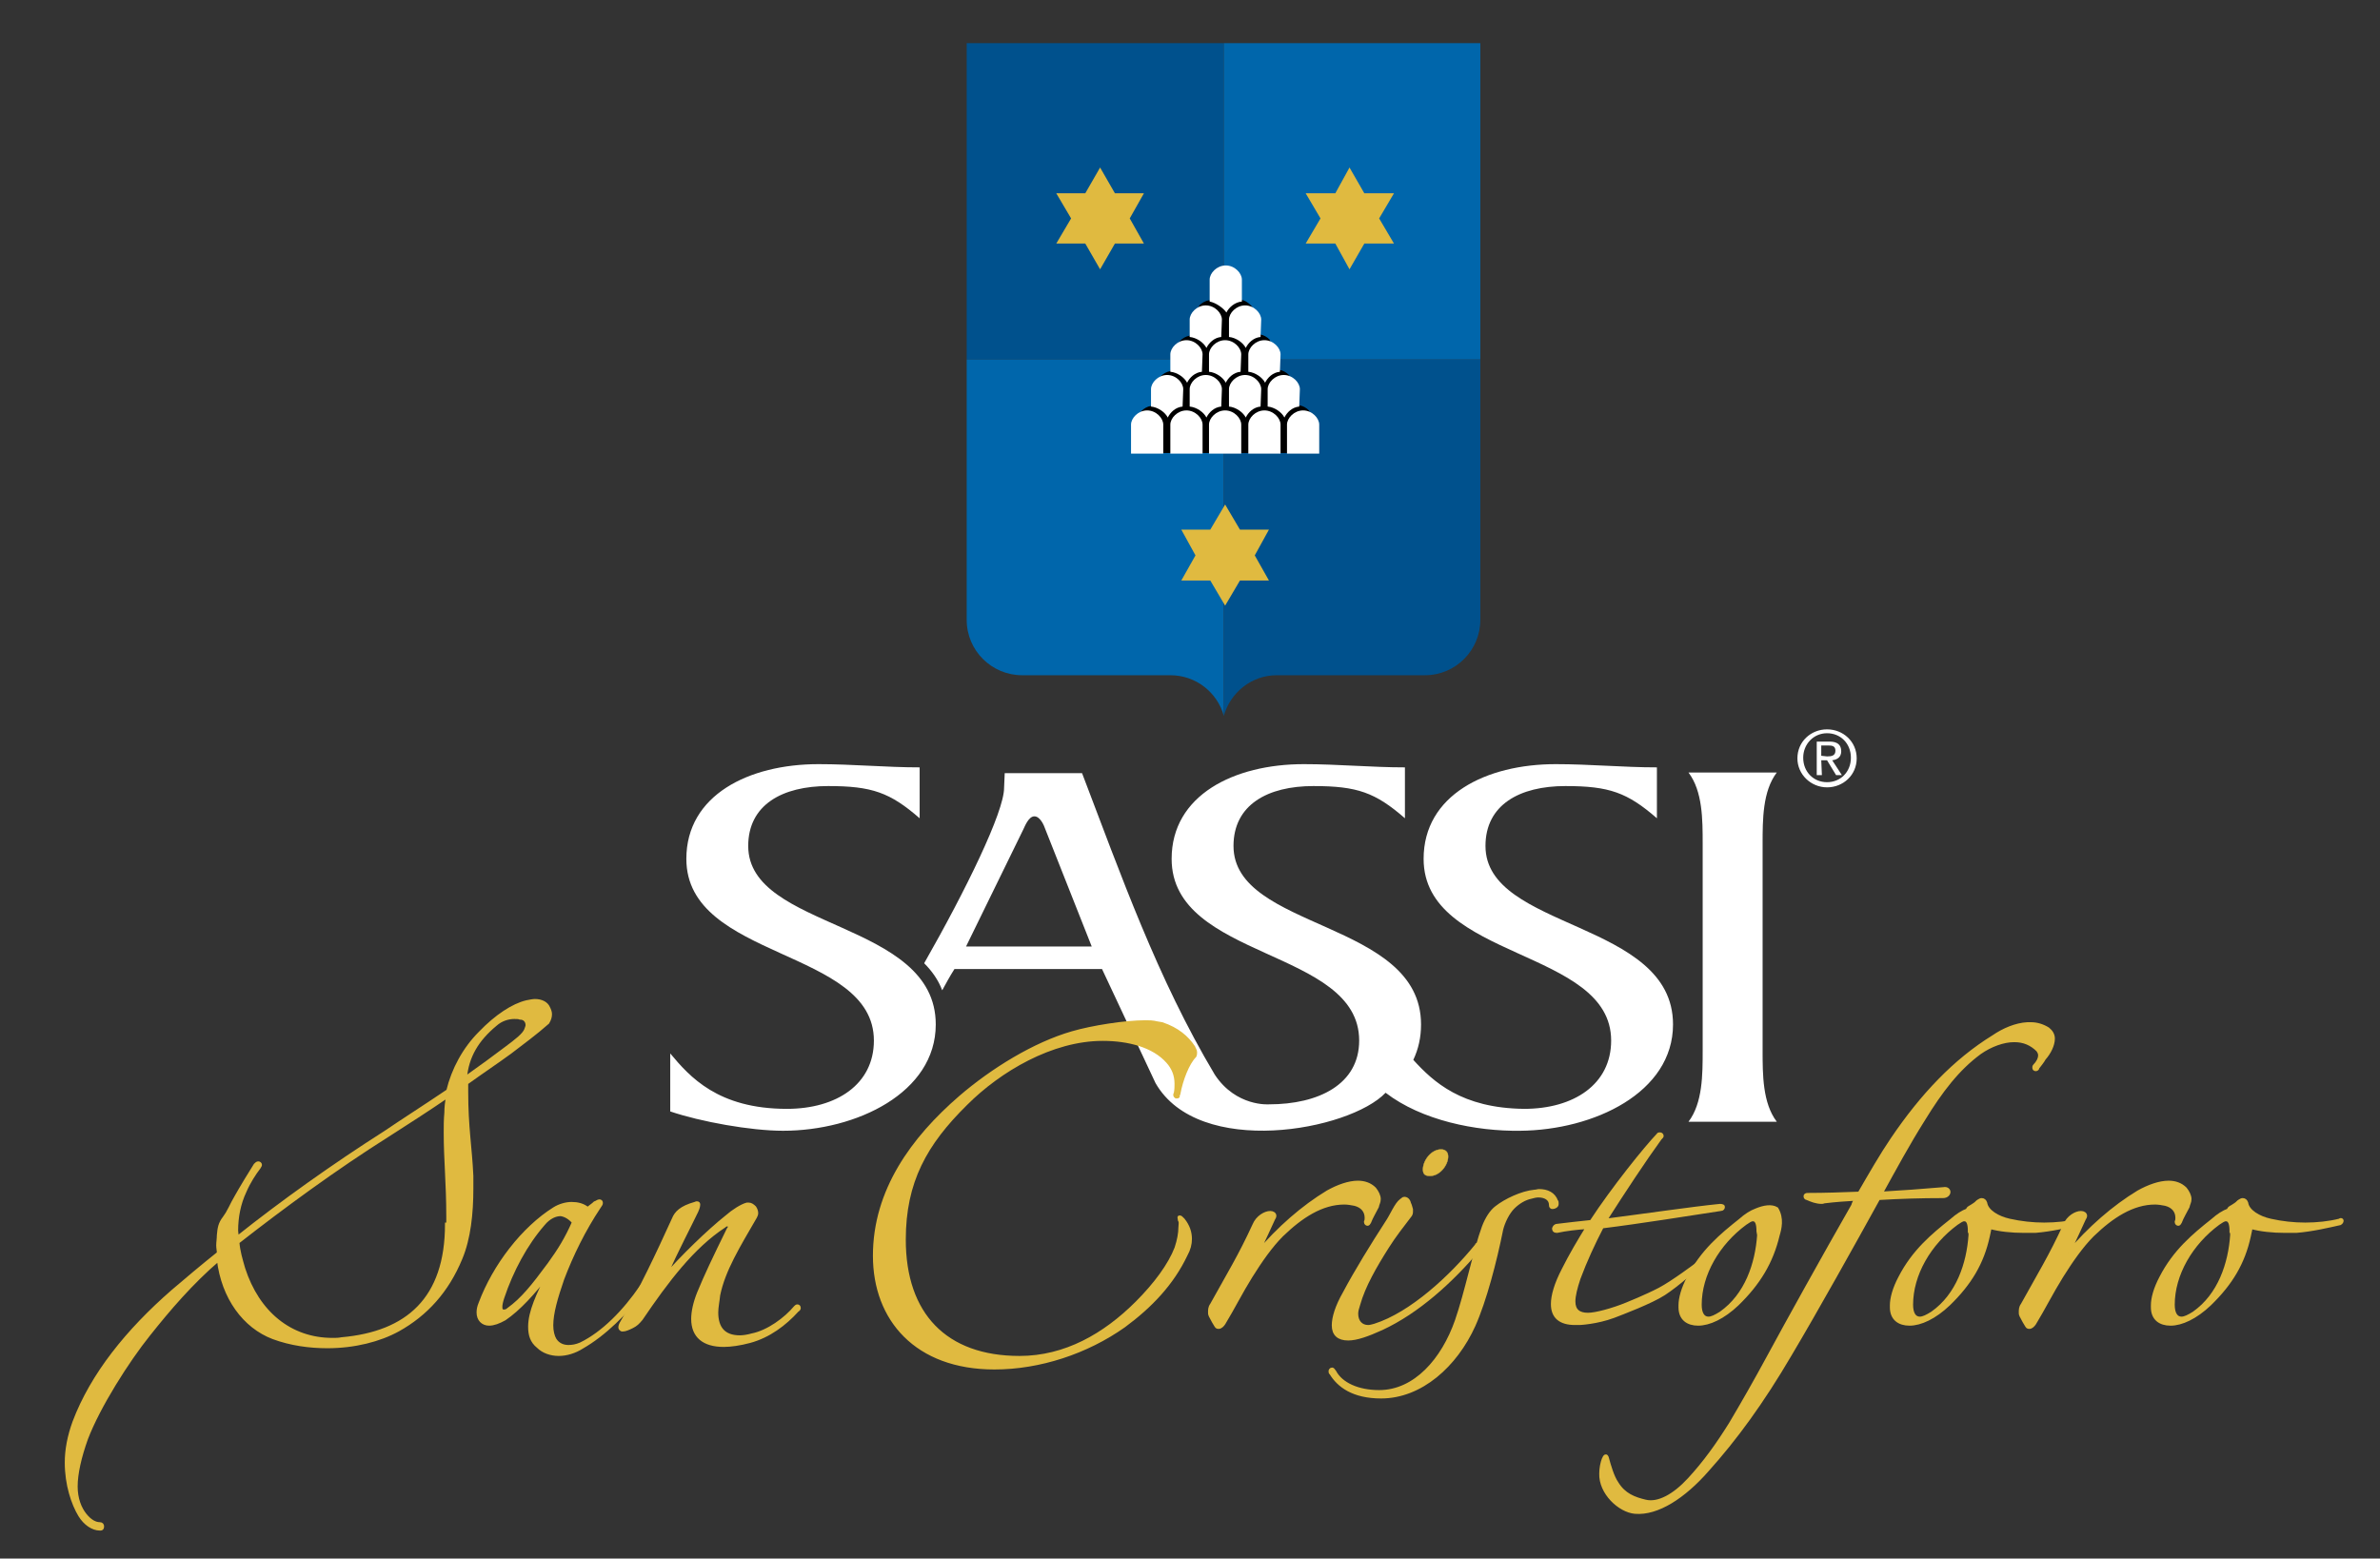 <?xml version="1.0" encoding="utf-8"?>
<!-- Generator: Adobe Illustrator 22.1.0, SVG Export Plug-In . SVG Version: 6.00 Build 0)  -->
<svg version="1.1" id="Livello_1" xmlns="http://www.w3.org/2000/svg" xmlns:xlink="http://www.w3.org/1999/xlink" x="0px" y="0px"
	 viewBox="0 0 369.3 241.9" style="enable-background:new 0 0 369.3 241.9;" xml:space="preserve">
<rect x="0" y="0" width="369.3" height="241.9" fill="#333333" stroke="none"/>
<style type="text/css">
	.st0{fill:#FFFFFF;}
	.st1{fill:#E0BA40;stroke:#E0BA40;stroke-width:0.501;stroke-miterlimit:3.864;}
	.st2{fill:#E0BA40;stroke:#E0BA40;stroke-width:5.857800e-02;stroke-miterlimit:3.864;}
	.st3{clip-path:url(#SVGID_2_);}
	.st4{fill:#00518D;}
	.st5{fill:#0066AB;}
	.st6{fill:#E0BA40;}
</style>
<g id="Sfondo">
</g>
<g id="Guide">
</g>
<g id="Primo_piano">
	<g>
		<g>
			<path class="st0" d="M264.2,163c0,3.8,0,8.2-2.2,11.1h13.7c-2.2-2.9-2.2-7.3-2.2-11.1v-32c0-3.8,0-8.2,2.2-11.1H262
				c2.2,2.9,2.2,7.3,2.2,11.1V163z"/>
			<path class="st0" d="M169.4,146.9h-19.5l8.9-18.2c0.2-0.4,0.8-2,1.7-2s1.5,1.4,1.7,2L169.4,146.9z M219.3,164.5
				c0.8-1.7,1.2-3.5,1.2-5.5c0-16.2-29.1-14.6-29.1-27.7c0-6.4,5.3-9.3,12.4-9.3c6.8,0,9.6,1,14.2,5v-7.9c-5.2,0-10.4-0.5-15.7-0.5
				c-10.8,0-20.5,4.8-20.5,14.7c0,15.7,29.1,13.9,29.1,28.2c0,6.8-6.3,9.9-14,9.9c0,0-5.1,0.4-8.4-4.6
				c-8.9-14.9-14.6-31.1-20.6-46.8h-12l-0.1,2.3c0,3.7-5.9,15.8-12.4,27.2c1.2,1.2,2.2,2.6,2.8,4.2c0.6-1.1,1.2-2.2,1.9-3.3H171
				l8.3,17.7c6.7,11.7,30.1,7.4,35.7,1.5c5.6,4.3,14,6,20.9,5.9c11.4-0.1,23.7-5.9,23.7-16.5c0-16.2-29.1-14.6-29.1-27.7
				c0-6.4,5.3-9.3,12.4-9.3c6.8,0,9.6,1,14.2,5v-7.9c-5.2,0-10.4-0.5-15.7-0.5c-10.8,0-20.5,4.8-20.5,14.7
				c0,15.7,29.1,13.9,29.1,28.2c0,6.8-5.8,10.6-13.5,10.6C226.8,172,222.4,167.9,219.3,164.5z M104,172.5c4.7,1.6,12.5,3,17.5,3
				c11.4,0,23.7-5.9,23.7-16.5c0-16.2-29.1-14.6-29.1-27.7c0-6.4,5.3-9.3,12.4-9.3c6.8,0,9.6,1,14.2,5v-7.9
				c-5.2,0-10.4-0.5-15.7-0.5c-10.8,0-20.5,4.8-20.5,14.7c0,15.7,29.1,13.9,29.1,28.2c0,6.8-5.8,10.6-13.5,10.6
				c-10.7,0-15.1-5-18.1-8.6C104,163.5,104,172.5,104,172.5z"/>
		</g>
		<path class="st1" d="M85.4,157.4c0-0.3-0.1-0.6-0.3-1c-0.3-0.7-1.1-1.1-2.1-1.1c-0.3,0-0.8,0.1-1.3,0.2c-2.1,0.5-4.7,2.2-7.2,4.8
			c-2.5,2.5-4.2,5.7-5,9c-3.4,2.3-7,4.6-9.8,6.5c-8,5.1-16,10.8-22.9,16.3c0-0.4-0.1-0.8-0.1-1.1c0-2.1,0.4-4.2,1.3-6.1
			c0.6-1.4,1.5-2.8,2.2-3.7c0.1-0.2,0.2-0.3,0.2-0.4c0-0.2-0.2-0.3-0.3-0.3c-0.2,0-0.3,0.1-0.5,0.3c-0.4,0.6-2.4,3.9-3,5
			c-0.3,0.5-0.6,1.1-0.9,1.7c-0.3,0.6-0.6,1.1-0.9,1.5c-0.7,0.9-0.8,1.6-0.9,2.7c0,0.5-0.1,1.1-0.1,1.6c0,0.4,0.1,0.8,0.1,1.2
			c-2.5,2-5,4.1-7.1,5.9c-7,6.1-12.5,12.9-15.3,20.3c-0.8,2.2-1.2,4.3-1.2,6.3c0,3.4,1,6.4,2.1,8.2c0.8,1.3,2,2.1,3.1,2.1h0.1
			c0.3,0,0.3-0.3,0.3-0.4c0-0.2-0.1-0.4-0.4-0.4c-0.7,0-1.5-0.4-2.3-1.4s-1.4-2.5-1.4-4.4c0-2,0.6-4.6,1.6-7.4
			c1.9-5,6.4-12.1,9.7-16.2c3.1-3.9,6.6-8,10.8-11.6c0.7,5.9,4,10.4,8.5,12.1c2.7,1,5.6,1.4,8.4,1.4c4.2,0,8.1-1,11-2.6
			c4.3-2.4,7.6-6,9.7-11.1c1.3-3.1,1.7-7,1.7-10.8c0-0.7,0-1.3,0-2c-0.2-4.4-0.8-7.5-0.8-13.1v-0.3c0-0.3,0-0.7,0-1
			c2.5-1.8,4.9-3.4,6.8-4.8c1.7-1.3,4-3,5.8-4.6C85.3,158.2,85.4,157.8,85.4,157.4z M81.8,159.1c0,0.2-0.1,0.4-0.2,0.7
			c-0.3,0.8-1.5,1.7-3.1,2.9c-1.7,1.3-3.9,2.9-6.3,4.6c0.3-3.3,1.8-5.9,4.7-8.3c0.9-0.8,2-1.1,2.9-1.1c0.3,0,0.7,0,0.9,0.1
			C81.4,158,81.8,158.5,81.8,159.1z M69.3,190c0,11.6-6.1,16.9-16.3,17.8c-0.5,0.1-0.9,0.1-1.4,0.1c-6.6,0-11.6-4.2-13.8-11
			c-0.4-1.4-0.8-2.7-0.9-4.1c6.9-5.4,15.2-11.5,23.3-16.6c2.8-1.8,6.1-3.9,9.3-6.1c-0.2,0.8-0.3,1.8-0.3,2.6
			c-0.1,1.1-0.1,2.1-0.1,3.1c0,4.2,0.4,7.9,0.4,13v1.2H69.3z"/>
		<path class="st1" d="M100.2,199.8c0-0.2-0.1-0.3-0.3-0.3c-0.1,0-0.3,0-0.4,0.2c-2.6,3.8-5.9,7.2-9.4,8.9c-0.7,0.3-1.3,0.4-1.9,0.4
			c-0.8,0-1.6-0.3-2.1-1.1c-0.3-0.5-0.5-1.3-0.5-2.2c0-1.9,0.7-4.3,1.7-7.2c1.4-3.7,3.3-7.6,5.7-11.2c0.2-0.3,0.3-0.4,0.3-0.6
			s-0.1-0.3-0.3-0.3s-0.4,0.2-0.7,0.3c-0.3,0.3-0.8,0.6-1.1,0.9c-0.7-0.6-1.6-0.8-2.5-0.8s-1.9,0.3-2.7,0.8
			c-4.8,3-9.3,8.8-11.5,14.7c-0.2,0.5-0.3,0.9-0.3,1.4c0,1.1,0.7,1.8,1.7,1.8c0.7,0,1.5-0.3,2.4-0.8c2.2-1.5,4.4-3.9,6.8-7
			c-1.6,3.1-2.9,5.9-2.9,8.2c0,1.3,0.3,2.3,1.3,3.1c0.8,0.8,2,1.2,3.2,1.2s2.5-0.4,3.6-1.1c3.5-2,6.8-5.3,9.7-9
			C100.1,200.1,100.2,199.9,100.2,199.8z M89,189.7c-1.1,2.5-2.2,4.3-3.8,6.5c-2.5,3.4-4.2,5.5-6.3,7c-0.3,0.3-0.6,0.3-0.8,0.3
			s-0.3-0.1-0.3-0.2c-0.1-0.1-0.1-0.3-0.1-0.5c0-0.3,0.1-0.8,0.3-1.4c1.4-4.2,3.6-8.3,6.3-11.4c0.9-1.1,1.9-1.5,2.7-1.5
			C87.7,188.6,88.4,189,89,189.7z"/>
		<path class="st1" d="M124,203c0-0.2-0.1-0.3-0.3-0.3c-0.1,0-0.2,0.1-0.3,0.2c-1.5,1.8-4.2,3.8-6.7,4.3c-0.7,0.2-1.4,0.3-1.9,0.3
			c-2.5,0-3.6-1.4-3.6-3.8c0-0.8,0.2-1.7,0.3-2.7c0.8-3.9,3.1-7.6,5.7-12.1c0.1-0.2,0.2-0.4,0.2-0.6c0-0.3-0.1-0.6-0.3-0.9
			c-0.3-0.3-0.6-0.5-0.9-0.5c-0.1,0-0.2,0-0.3,0c-0.8,0.2-2.2,1.1-3.1,1.9c-2.9,2.3-7.1,6.4-9.6,9.3c2.1-4.6,3.7-7.6,4.9-10.1
			c0.1-0.2,0.3-0.7,0.3-1c0-0.2,0-0.3-0.3-0.3c-0.1,0-0.2,0.1-0.3,0.1c-2.1,0.6-2.9,1.4-3.3,2.4c-2.5,5.5-5.1,11-8,16
			c-0.2,0.3-0.3,0.6-0.3,0.8s0.1,0.3,0.3,0.4c0.1,0,0.1,0,0.2,0c0.3,0,0.8-0.2,1.4-0.5s0.9-0.6,1.4-1.2c4-5.9,8-11.2,12.9-14.4
			c0.2-0.2,0.3-0.2,0.5-0.2s0.3,0.2,0.3,0.3s-0.1,0.3-0.2,0.4c-2.3,4.7-3.4,7-4.6,9.9c-0.6,1.5-0.9,2.9-0.9,4c0,2.7,1.7,4.1,4.8,4.1
			c1.1,0,2.5-0.2,4-0.6c3-0.8,5.5-2.7,7.4-4.8C124,203.2,124,203.1,124,203z"/>
		<path class="st1" d="M185.5,163.3c0-0.3-0.2-0.5-0.3-0.8c-1-1.5-2.5-2.8-4.9-3.6c-1.4-0.2-1-0.3-2.6-0.3c-3.1,0-8.2,0.8-11.3,1.7
			c-5.9,1.7-12.4,5.7-17.4,10c-7.4,6.4-13.3,14.5-13.3,24.6c0,9.9,6.5,17.4,18.6,17.4c7,0,14.3-2.4,20.1-6.5c4.2-3.1,7.5-6.6,9.6-11
			c0.5-0.9,0.7-1.7,0.7-2.5c0-1-0.3-2-1.1-3c-0.3-0.3-0.4-0.4-0.5-0.4s-0.1,0-0.1,0c-0.1,0,0,0.2,0,0.3s0,0.2,0.1,0.3
			c0.1,0.3,0,0.7,0,1c0,0.9-0.2,2-0.6,3.2c-1,2.6-3.2,5.6-6.1,8.5c-5,5-11.1,8.5-18.2,8.5c-11.5,0-17.9-6.7-17.9-18.3
			c0-9,3.3-14.9,9.6-21.1c5.2-5.2,13.3-10,21.2-10c4,0,7.9,1,10.1,3.5c0.8,0.9,1.3,2,1.3,3.4c0,0.4,0,0.9-0.1,1.4
			c0,0.1-0.1,0.2-0.1,0.3c0,0.2,0.1,0.3,0.2,0.3c0,0.1,0,0,0.1,0c0,0,0.1,0.1,0.2,0c0-0.1,0-0.3,0.1-0.4c0.4-2.2,1.4-4.8,2.5-5.9
			C185.5,163.7,185.5,163.5,185.5,163.3z"/>
		<path class="st1" d="M214,186.1c0-0.5-0.3-1.1-0.7-1.6c-0.7-0.7-1.6-1-2.6-1c-1.4,0-3.1,0.6-4.7,1.5c-3.8,2.3-7.6,5.6-10.9,9.5
			c1.1-2.2,1.9-4,2.5-5.3c0.1-0.2,0.2-0.3,0.2-0.5c0-0.3-0.3-0.5-0.7-0.5c-0.8,0-2,0.7-2.5,1.9c-2.2,4.8-4,7.7-6.6,12.4
			c-0.3,0.4-0.3,0.8-0.3,1.2c0,0.2,0,0.3,0.1,0.5c0.3,0.6,0.7,1.3,0.9,1.6c0.1,0.2,0.3,0.2,0.4,0.2c0.3,0,0.6-0.3,0.8-0.6
			c1.4-2.3,2.7-4.9,4.2-7.3s3.1-4.7,4.8-6.4c3-2.9,6.2-5,9.7-5c0.5,0,1.1,0.1,1.6,0.2c1.2,0.3,1.8,1.1,1.8,2.1c0,0.2,0,0.4-0.1,0.6
			v0.1c0,0.2,0.2,0.3,0.3,0.3s0.2-0.1,0.3-0.3c0.3-0.8,0.8-1.6,1.2-2.4C213.8,186.8,214,186.6,214,186.1z"/>
		<path class="st1" d="M229.7,193.4c0-0.2-0.1-0.3-0.3-0.3c-0.1,0-0.3,0-0.3,0.2c-3.9,4.8-10.1,10.6-15.8,12.4
			c-0.4,0.1-0.7,0.2-1,0.2c-1.1,0-1.8-0.8-1.8-2c0-0.4,0.1-0.8,0.3-1.4c0.8-2.9,2.6-6,4.5-9c1-1.6,2.4-3.4,3.4-4.7
			c0.3-0.3,0.3-0.6,0.3-0.8c0-0.1,0-0.3,0-0.3c-0.1-0.3-0.2-0.8-0.3-0.9c-0.1-0.5-0.4-0.8-0.8-0.8c-0.2,0-0.3,0.2-0.5,0.3
			c-0.8,0.6-1.5,2.4-2.2,3.4c-2.2,3.4-4.8,7.6-6.6,11c-1.2,2.1-1.7,3.8-1.7,5c0,1.4,0.8,2.1,2.3,2.1c1.3,0,3-0.6,5.2-1.6
			c5.6-2.6,10.8-7.3,15.1-12.4C229.6,193.5,229.7,193.4,229.7,193.4z"/>
		<path class="st2" d="M224.7,179.5c0-0.7-0.4-1.1-1.1-1.1c-1.5,0-2.8,1.7-2.8,3.1c0,0.7,0.3,1,1,1
			C223.3,182.6,224.7,180.9,224.7,179.5z"/>
		<path class="st1" d="M241.6,186.9c0-0.1,0-0.1,0-0.2s0-0.2-0.1-0.3c-0.4-1.1-1.4-1.6-2.7-1.6c-0.2,0-0.4,0.1-0.7,0.1
			c-2,0.2-4.5,1.4-5.9,2.5c-0.8,0.6-1.5,1.7-2,3c-1.3,3.5-2.7,10.3-4.2,14.6c-2.1,6-6.4,11-12,11c-3.3,0-5.9-1.2-6.9-3.1
			c-0.2-0.3-0.3-0.4-0.4-0.4c-0.2,0-0.3,0.2-0.3,0.3s0,0.3,0.1,0.3c1.2,2,3.5,3.7,7.8,3.7c6.2,0,11.6-4.9,14.4-11.1
			c1.7-3.8,3.3-9.9,4.3-14.9c0.3-1.2,1-2.6,1.8-3.4s1.8-1.4,2.8-1.6c0.3-0.1,0.8-0.2,1.1-0.2c1.1,0,1.9,0.5,1.9,1.4
			c0,0.3,0.1,0.4,0.3,0.4C241.2,187.4,241.6,187.2,241.6,186.9z"/>
		<path class="st1" d="M322.9,189.5c0-0.1,0-0.2-0.2-0.2c-0.1,0-0.1,0.1-0.2,0.1c-1.6,0.4-3.5,0.6-5.3,0.6s-3.6-0.2-5.4-0.6
			s-3.5-1.4-3.7-2.7c-0.1-0.3-0.3-0.5-0.6-0.5c-0.2,0-0.3,0.1-0.5,0.2s-0.3,0.3-0.6,0.5c-0.3,0.2-0.6,0.4-0.8,0.5
			c-0.2,0.1-0.3,0.3-0.3,0.4c-0.8,0.3-1.6,0.8-2.5,1.6c-2.9,2.3-5.9,4.8-8,8.9c-0.9,1.7-1.3,3.2-1.3,4.3v0.3c0,1.8,1.2,2.6,2.8,2.6
			c1.7,0,3.9-1,6.1-3.1c3.3-3.2,5.2-6.4,6.1-10.5c0.1-0.5,0.2-1,0.3-1.4c1.5,0.4,3.3,0.6,5.3,0.6c0.6,0,1.1,0,1.7,0
			c2.5-0.2,5-0.8,6.8-1.2C322.8,189.8,322.9,189.6,322.9,189.5z M305.7,191.7c-0.3,4.4-1.9,9.3-5.9,12.1c-0.8,0.5-1.4,0.8-1.9,0.8
			c-0.8,0-1.3-0.7-1.3-2.1c0-4.7,2.8-9.5,7-12.6c0.5-0.3,0.8-0.6,1.2-0.6c0.6,0,0.8,0.7,0.8,1.8
			C305.7,191.1,305.7,191.4,305.7,191.7z"/>
		<path class="st1" d="M339.8,186.1c0-0.5-0.3-1.1-0.7-1.6c-0.7-0.7-1.6-1-2.6-1c-1.4,0-3.1,0.6-4.7,1.5c-3.8,2.3-7.6,5.6-10.9,9.5
			c1.1-2.2,1.9-4,2.5-5.3c0.1-0.2,0.2-0.3,0.2-0.5c0-0.3-0.3-0.5-0.7-0.5c-0.8,0-2,0.7-2.5,1.9c-2.2,4.8-4,7.7-6.6,12.4
			c-0.3,0.4-0.3,0.8-0.3,1.2c0,0.2,0,0.3,0.1,0.5c0.3,0.6,0.7,1.3,0.9,1.6c0.1,0.2,0.3,0.2,0.4,0.2c0.3,0,0.6-0.3,0.8-0.6
			c1.4-2.3,2.7-4.9,4.2-7.3s3.1-4.7,4.8-6.4c3-2.9,6.2-5,9.7-5c0.5,0,1.1,0.1,1.6,0.2c1.2,0.3,1.8,1.1,1.8,2.1c0,0.2,0,0.4-0.1,0.6
			v0.1c0,0.2,0.2,0.3,0.3,0.3c0.1,0,0.2-0.1,0.3-0.3c0.3-0.8,0.8-1.6,1.2-2.4C339.6,186.8,339.8,186.6,339.8,186.1z"/>
		<path class="st1" d="M275.7,187.6c-0.8-0.5-2-0.3-3.2,0.2c-0.8,0.3-1.6,0.8-2.5,1.6c-2.9,2.3-5.9,4.8-8,8.9
			c-0.9,1.7-1.3,3.2-1.3,4.3v0.3c0,1.8,1.2,2.6,2.8,2.6c1.7,0,3.9-1,6.1-3.1c3.3-3.2,5.3-6.5,6.3-10.7
			C276.2,190.7,276.6,189.1,275.7,187.6z M272.9,191.7c-0.3,4.4-1.9,9.3-5.9,12.1c-0.8,0.5-1.4,0.8-1.9,0.8c-0.8,0-1.3-0.7-1.3-2.1
			c0-4.7,2.8-9.5,7-12.6c0.5-0.3,0.8-0.6,1.2-0.6c0.6,0,0.8,0.7,0.8,1.8L272.9,191.7L272.9,191.7z"/>
		<path class="st1" d="M363.4,189.5c0-0.1,0-0.2-0.2-0.2c-0.1,0-0.1,0.1-0.2,0.1c-1.6,0.4-3.5,0.6-5.3,0.6s-3.6-0.2-5.4-0.6
			s-3.5-1.4-3.7-2.7c-0.1-0.3-0.3-0.5-0.6-0.5c-0.2,0-0.3,0.1-0.5,0.2s-0.3,0.3-0.6,0.5c-0.3,0.2-0.6,0.4-0.8,0.5
			c-0.2,0.1-0.3,0.3-0.3,0.4c-0.8,0.3-1.6,0.8-2.5,1.6c-2.9,2.3-5.9,4.8-8,8.9c-0.9,1.7-1.3,3.2-1.3,4.3v0.3c0,1.8,1.2,2.6,2.8,2.6
			c1.7,0,3.9-1,6.1-3.1c3.3-3.2,5.2-6.4,6.1-10.5c0.1-0.5,0.2-1,0.3-1.4c1.5,0.4,3.3,0.6,5.3,0.6c0.6,0,1.1,0,1.7,0
			c2.5-0.2,5-0.8,6.8-1.2C363.3,189.8,363.4,189.6,363.4,189.5z M346.3,191.7c-0.3,4.4-1.9,9.3-5.9,12.1c-0.8,0.5-1.4,0.8-1.9,0.8
			c-0.8,0-1.3-0.7-1.3-2.1c0-4.7,2.8-9.5,7-12.6c0.5-0.3,0.8-0.6,1.2-0.6c0.6,0,0.8,0.7,0.8,1.8
			C346.3,191.1,346.3,191.4,346.3,191.7z"/>
		<path class="st1" d="M291.5,186c3.4-0.2,6.5-0.3,10-0.3c0.6,0,0.9-0.4,0.9-0.7s-0.3-0.6-0.8-0.5c-3.5,0.3-6.3,0.5-9.7,0.7
			c2.1-3.8,4.2-7.7,6.6-11.5c2.7-4.4,5.3-7.8,8.7-10.3c1.7-1.2,3.7-1.9,5.3-1.9h0.1c1.4,0,2.6,0.5,3.6,1.5c0.2,0.3,0.3,0.5,0.3,0.8
			c0,0.5-0.3,1.1-0.8,1.6c-0.1,0.1-0.1,0.2-0.1,0.3c0,0.2,0.1,0.3,0.3,0.3c0.1,0,0.3-0.1,0.3-0.3c0.3-0.4,0.8-1,1-1.4
			c0.8-0.9,1.4-2.1,1.4-3.1c0-0.6-0.3-1.1-0.8-1.5c-0.8-0.5-1.7-0.8-2.7-0.8c-0.2,0-0.3,0-0.5,0c-1.8,0.1-3.7,0.9-5.3,2
			c-6,3.7-11.1,9.1-15.7,15.9c-1.7,2.5-3.3,5.3-5.1,8.4c-2.5,0.1-5.3,0.2-8,0.2c-0.3,0-0.4,0.1-0.4,0.3s0.2,0.3,0.3,0.3
			c0.7,0.3,1.4,0.6,2.3,0.6c0.2,0,0.3-0.1,0.5-0.1c1.6-0.2,3.2-0.3,4.8-0.4c-0.2,0.3-0.4,0.6-0.5,1c-4.3,7.5-10.4,18.5-13.1,23.5
			c-2,3.7-4,7.2-5.9,10.4c-2,3.2-4,6-6.4,8.6c-2.3,2.5-4.8,3.9-6.8,3.4c-1.7-0.4-3.3-1-4.4-2.8c-0.7-1-1.2-2.8-1.5-3.9s-1,0.8-1,2.4
			c-0.1,3,2.9,5.8,5.3,6c3.5,0.3,7.6-2.4,11.2-6.5c4.4-4.9,8.5-10.5,12.9-18C281.9,203.3,287.7,192.9,291.5,186z"/>
		<path class="st1" d="M246.3,190.5c-1.3,2.1-2.6,4.3-3.7,6.5c-1.2,2.3-1.7,4.1-1.7,5.4c0,2,1.2,3,3.5,3c0.2,0,0.5,0,0.7,0
			c0,0,2.6-0.1,5.3-1.1c1.3-0.5,5.8-2.2,7.8-3.5s5.1-4,5.2-4.3s-0.1-0.3-0.1-0.3s-3.7,2.8-5.8,3.9c-2.1,1.1-5.1,2.3-5.1,2.3
			c-2.2,0.9-4.8,1.6-6,1.6c-1.4,0-2.2-0.6-2.2-2c0-0.9,0.3-2.1,0.8-3.6c1-2.7,2.3-5.5,3.6-8c5.7-0.7,13.8-2,18.4-2.7
			c0.3,0,0.4-0.2,0.4-0.4s-0.5-0.2-0.5-0.2c-4.1,0.4-12.3,1.6-17.8,2.3c2.8-4.4,6.1-9.4,8.5-12.7c0.2-0.2,0.3-0.3,0.3-0.4
			c0-0.2-0.2-0.3-0.3-0.3c-0.1,0-0.3,0-0.3,0.1c-2,2.1-7,8.3-10.4,13.5c-1.9,0.2-3.7,0.4-5.3,0.6c-0.3,0-0.6,0.4-0.5,0.6
			c0,0.2,0.2,0.3,0.5,0.3C243,190.8,244.7,190.6,246.3,190.5z"/>
		<g>
			<g>
				<g>
					<g>
						<defs>
							<path id="SVGID_1_" d="M229.7,6.7v89.5c0,4.7-3.8,8.6-8.6,8.6h-23c-3.9,0-7.2,2.7-8.2,6.3c-1-3.6-4.3-6.3-8.3-6.3h-23
								c-4.7,0-8.6-3.8-8.6-8.6V6.7H229.7z"/>
						</defs>
						<clipPath id="SVGID_2_">
							<use xlink:href="#SVGID_1_"  style="overflow:visible;"/>
						</clipPath>
						<g class="st3">
							<rect x="148.3" y="5.7" class="st4" width="41.6" height="50.1"/>
							<rect x="189.9" y="5.7" class="st5" width="41.6" height="50.1"/>
							<rect x="148.3" y="55.8" class="st5" width="41.6" height="57.1"/>
							<rect x="189.9" y="55.8" class="st4" width="41.6" height="57.1"/>
						</g>
					</g>
				</g>
			</g>
			<g>
				<polygon class="st6" points="177.5,37.8 173,37.8 170.7,41.8 168.4,37.8 163.9,37.8 166.2,33.9 163.9,30 168.4,30 170.7,26 
					173,30 177.5,30 175.3,33.9 				"/>
				<polygon class="st6" points="216.3,37.8 211.7,37.8 209.4,41.8 207.2,37.8 202.6,37.8 204.9,33.9 202.6,30 207.2,30 209.4,26 
					211.7,30 216.3,30 214,33.9 				"/>
				<polygon class="st6" points="196.9,90.1 192.4,90.1 190.1,94 187.8,90.1 183.3,90.1 185.5,86.2 183.3,82.2 187.8,82.2 
					190.1,78.3 192.4,82.2 196.9,82.2 194.7,86.2 				"/>
			</g>
			<g>
				<path d="M203.6,64.7v5.6h-26.9v-5.6l0.4-0.9c0.4-0.4,0.9-0.7,1.5-0.8l1.1-3.3l0.4-1.3c0.4-0.4,0.9-0.7,1.5-0.8l1.1-3.4l0.4-1.3
					c0.4-0.4,0.9-0.7,1.5-0.8l1.1-3.5l0.4-1.2c0.4-0.4,0.9-0.7,1.5-0.8l1.6,0.3c0.3,0.2,0.6,0.5,0.8,0.7c0.4-0.5,0.9-0.9,1.6-1.2
					l0.9,0.1c0.6,0.1,1.1,0.4,1.5,0.8l0.3,0.3l0.1,3.5l1.1,0.8c0.6,0.1,1.1,0.4,1.5,0.8l0.4,1.1l0.2,2.9l0.9,0.7
					c0.6,0.1,1.1,0.4,1.5,0.8l0.5,1.5l0.3,2.8l0.8,0.4c0.6,0.1,1.1,0.4,1.5,0.8L203.6,64.7z"/>
				<g>
					<path class="st0" d="M175.5,70.4v-4.5c0-1,1.1-2.2,2.5-2.2s2.5,1.2,2.5,2.2v4.5H178H175.5z"/>
					<path class="st0" d="M181.6,70.4v-4.5c0-1,1.1-2.2,2.5-2.2s2.5,1.2,2.5,2.2v4.5H184H181.6z"/>
					<path class="st0" d="M187.6,70.4v-4.5c0-1,1.1-2.2,2.5-2.2s2.5,1.2,2.5,2.2v4.5h-2.5H187.6z"/>
					<path class="st0" d="M199.7,70.4v-4.5c0-1,1.1-2.2,2.5-2.2s2.5,1.2,2.5,2.2v4.5h-2.5H199.7z"/>
					<path class="st0" d="M193.7,70.4v-4.5c0-1,1.1-2.2,2.5-2.2s2.5,1.2,2.5,2.2v4.5h-2.5H193.7z"/>
				</g>
				<path class="st0" d="M187.7,46.8v-3.4c0-1,1.1-2.2,2.5-2.2s2.5,1.2,2.5,2.2v3.4c-1.1,0.1-2,0.9-2.4,1.7
					C189.8,47.8,188.7,47,187.7,46.8z"/>
				<path class="st0" d="M189.5,52.3c-1.1,0.1-1.9,0.9-2.3,1.7c-0.4-0.8-1.5-1.6-2.6-1.7v-2.7c0-1,1.1-2.2,2.5-2.2s2.5,1.2,2.5,2.2
					L189.5,52.3z"/>
				<path class="st0" d="M195.6,52.3c-1.1,0.1-1.9,0.9-2.3,1.7c-0.4-0.8-1.5-1.6-2.6-1.7v-2.7c0-1,1.1-2.2,2.5-2.2s2.5,1.2,2.5,2.2
					L195.6,52.3z"/>
				<path class="st0" d="M186.5,57.7c-1.1,0.1-1.9,0.9-2.3,1.7c-0.4-0.8-1.5-1.6-2.6-1.7V55c0-1,1.1-2.2,2.5-2.2s2.5,1.2,2.5,2.2
					L186.5,57.7L186.5,57.7z"/>
				<path class="st0" d="M192.5,57.7c-1.1,0.1-1.9,0.9-2.3,1.7c-0.4-0.8-1.5-1.6-2.6-1.7V55c0-1,1.1-2.2,2.5-2.2s2.5,1.2,2.5,2.2
					L192.5,57.7z"/>
				<path class="st0" d="M198.6,57.7c-1.1,0.1-1.9,0.9-2.3,1.7c-0.4-0.8-1.5-1.6-2.6-1.7V55c0-1,1.1-2.2,2.5-2.2s2.5,1.2,2.5,2.2
					L198.6,57.7z"/>
				<path class="st0" d="M183.5,63.1c-1.1,0.1-1.9,0.9-2.3,1.7c-0.4-0.8-1.5-1.6-2.6-1.7v-2.7c0-1,1.1-2.2,2.5-2.2s2.5,1.2,2.5,2.2
					L183.5,63.1C183.6,63.1,183.5,63.1,183.5,63.1z"/>
				<path class="st0" d="M189.5,63.1c-1.1,0.1-1.9,0.9-2.3,1.7c-0.4-0.8-1.5-1.6-2.6-1.7v-2.7c0-1,1.1-2.2,2.5-2.2s2.5,1.2,2.5,2.2
					L189.5,63.1z"/>
				<path class="st0" d="M195.6,63.1c-1.1,0.1-1.9,0.9-2.3,1.7c-0.4-0.8-1.5-1.6-2.6-1.7v-2.7c0-1,1.1-2.2,2.5-2.2s2.5,1.2,2.5,2.2
					L195.6,63.1z"/>
				<path class="st0" d="M201.6,63.1c-1.1,0.1-1.9,0.9-2.3,1.7c-0.4-0.8-1.5-1.6-2.6-1.7v-2.7c0-1,1.1-2.2,2.5-2.2s2.5,1.2,2.5,2.2
					L201.6,63.1z"/>
			</g>
		</g>
		<g>
			<path class="st0" d="M283.5,122.2c2.5,0,4.6-1.9,4.6-4.5s-2.1-4.5-4.6-4.5s-4.6,1.9-4.6,4.5C278.9,120.2,281,122.2,283.5,122.2z
				 M279.8,117.6c0-2.1,1.6-3.8,3.7-3.8s3.7,1.6,3.7,3.8c0,2.2-1.6,3.8-3.7,3.8S279.8,119.8,279.8,117.6z M282.6,118h0.9l1.4,2.3
				h0.9l-1.5-2.3c0.8-0.1,1.4-0.5,1.4-1.4c0-1-0.6-1.5-1.8-1.5h-2v5.2h0.8L282.6,118L282.6,118z M282.6,117.3v-1.6h1.1
				c0.6,0,1.1,0.1,1.1,0.8c0,0.8-0.6,0.9-1.3,0.9L282.6,117.3L282.6,117.3z"/>
		</g>
	</g>
</g>
</svg>

